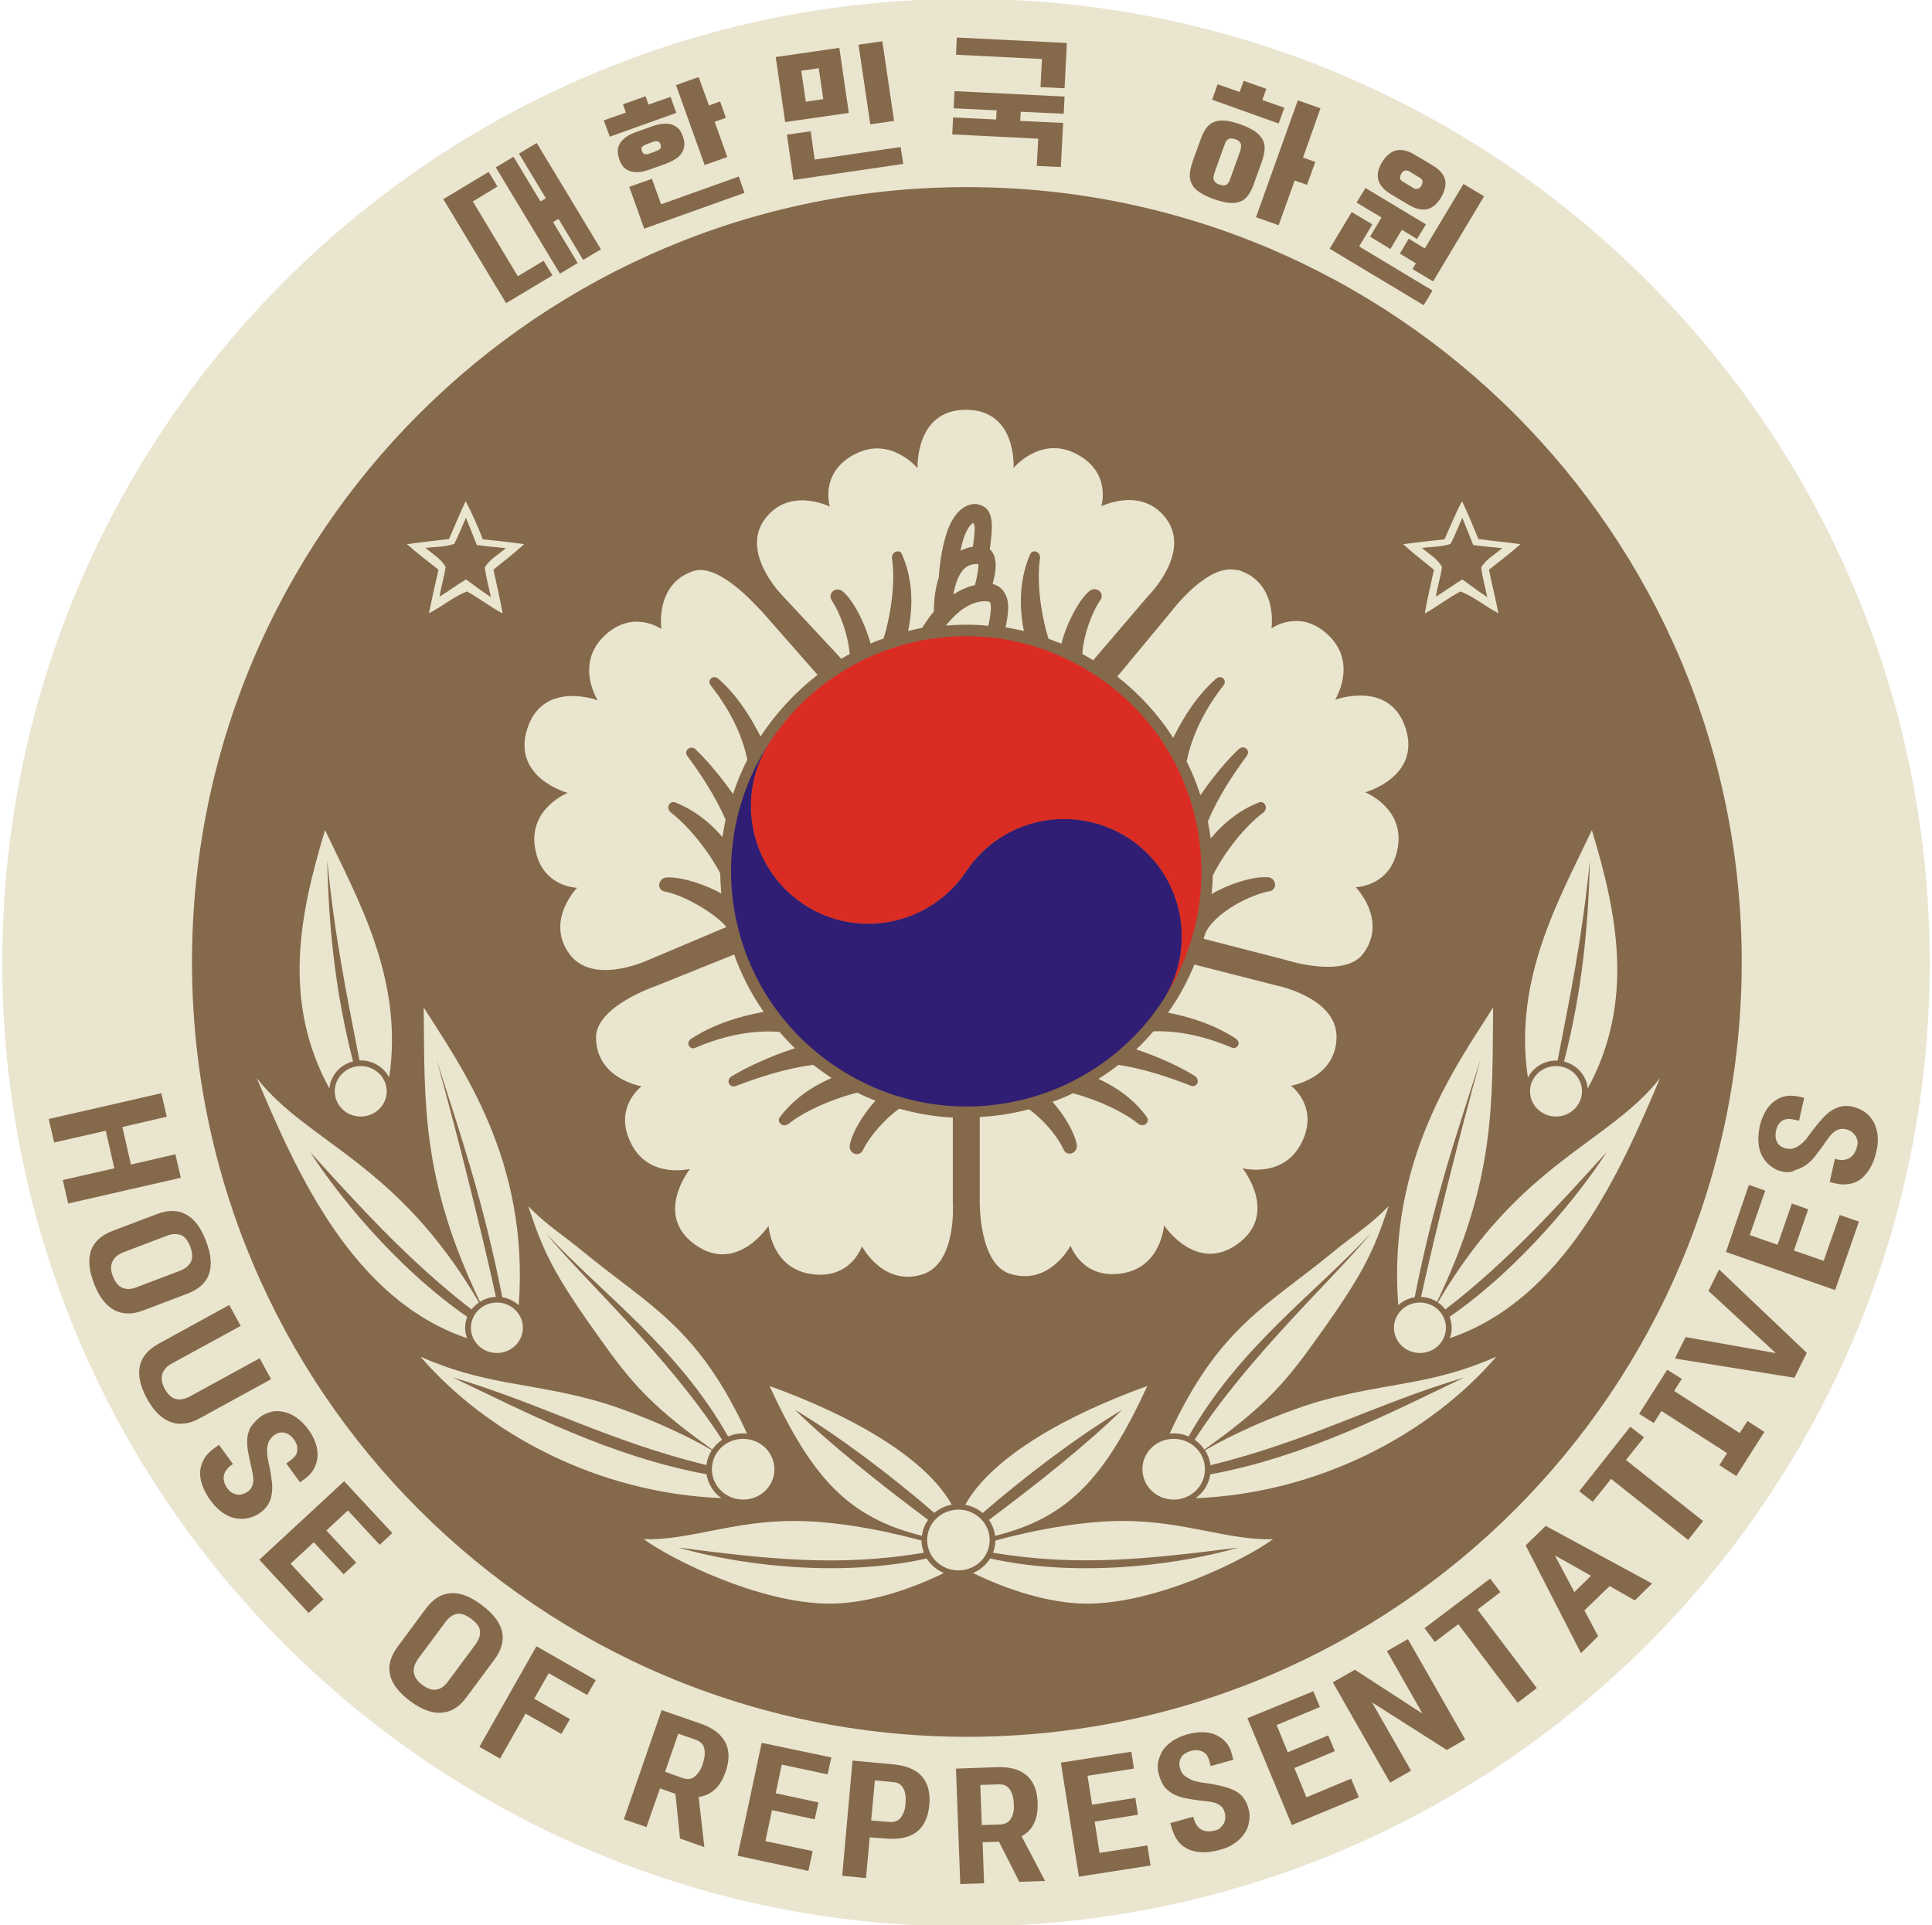 <?xml version="1.0" encoding="utf-8"?>
<!-- Generator: Adobe Illustrator 27.0.0, SVG Export Plug-In . SVG Version: 6.00 Build 0)  -->
<svg version="1.1" id="레이어_1" xmlns="http://www.w3.org/2000/svg" xmlns:xlink="http://www.w3.org/1999/xlink" x="0px"
	 y="0px" viewBox="0 0 674.2 671.9" style="enable-background:new 0 0 674.2 671.9;" xml:space="preserve">
<style type="text/css">
	.st0{fill:#EAE5CF;}
	.st1{fill:#85694B;}
	.st2{fill:#DB2C24;}
	.st3{fill:#301D74;}
	.st4{stroke:#EA7ECF;stroke-width:4.548979e-02;stroke-miterlimit:2.18;}
</style>
<g>
	<path class="st0" d="M673.4,336c0,185.8-150.6,336.3-336.3,336.3l0,0C151.3,672.3,0.8,521.7,0.8,336C0.8,150.2,151.3-0.4,337.1-0.4
		S673.4,150.2,673.4,336"/>
</g>
<g>
	<g>
		<g>
			<path class="st1" d="M154.7,69.5l15.8-9.5l3.1,5.1l-8.6,5.2l15.7,26.1l9-5.4l3.1,5.1l-16.2,9.7L154.7,69.5z M173,58.4l6.2-3.7
				l9.4,15.6l1.9-1.1l-9.4-15.6l6.2-3.7L209.7,87l-6.2,3.7l-8.6-14.3l-1.9,1.1l8.6,14.3l-6.2,3.7L173,58.4z"/>
			<path class="st1" d="M210.7,42l7.7-2.7l-1-2.9l7.9-2.8l1,2.9l7.7-2.7l2,5.6l-23.2,8.3L210.7,42z M238.3,47.6
				c0.4,1.2,0.6,2.2,0.5,3.2c-0.1,1-0.4,1.8-0.9,2.6s-1.2,1.5-2.2,2.1c-0.9,0.6-2,1.1-3.2,1.6l-5.9,2.1c-2.5,0.9-4.6,1.1-6.5,0.6
				c-1.9-0.5-3.2-1.9-4-4.2c-0.8-2.3-0.7-4.2,0.4-5.8c1.1-1.6,2.9-2.8,5.4-3.7l5.9-2.1c1.2-0.4,2.4-0.7,3.5-0.8c1.1-0.1,2.1,0,3,0.2
				c0.9,0.3,1.7,0.8,2.4,1.4C237.4,45.5,237.9,46.5,238.3,47.6z M259.8,67.3l-35,12.5l-5.2-14.6l7.9-2.8l3.2,8.9l27.1-9.7
				L259.8,67.3z M230.5,50.4c-0.2-0.6-0.6-1-1.1-1.1c-0.5-0.1-1.1,0-1.8,0.3l-1.9,0.7c-0.7,0.3-1.3,0.6-1.6,0.9
				c-0.3,0.4-0.3,0.9-0.1,1.5c0.2,0.7,0.6,1,1.1,1.1c0.5,0.1,1.1,0,1.8-0.3l1.9-0.7c0.7-0.3,1.3-0.6,1.6-0.9
				C230.6,51.6,230.7,51.1,230.5,50.4z M235.9,29.7l7.9-2.8l3.6,9.9l3.9-1.4l2,5.7l-3.9,1.4l4.4,12.3l-7.9,2.8L235.9,29.7z"/>
			<path class="st1" d="M270.7,19.9l22.2-3.2l3.3,22.7L274,42.6L270.7,19.9z M315.2,57.2l-38.3,5.6L274.6,47l8.3-1.2l1.4,9.9l30-4.4
				L315.2,57.2z M281.2,35.5l6.1-0.9l-1.6-10.8l-6.1,0.9L281.2,35.5z M299.6,15.6l8.3-1.2l4.1,27.8l-8.3,1.2L299.6,15.6z"/>
			<path class="st1" d="M332.6,41l15,0.7l0.2-3.2l-15-0.7l0.3-6l38.4,1.9l-0.3,6l-15-0.7l-0.2,3.2l15,0.7l-0.8,15.4l-8.4-0.4
				l0.5-9.5l-30-1.5L332.6,41z M333.9,13.1l38.4,1.9l-0.8,15.8l-8.4-0.4l0.5-9.8l-30-1.5L333.9,13.1z"/>
			<path class="st1" d="M419,48.6c0.5-1.5,1.2-2.8,1.9-3.8c0.7-1,1.6-1.8,2.7-2.2c1.1-0.5,2.4-0.6,3.9-0.5c1.5,0.1,3.3,0.6,5.4,1.3
				c2.1,0.8,3.8,1.6,5,2.4c1.2,0.9,2.1,1.8,2.7,2.9c0.6,1,0.8,2.2,0.7,3.4c-0.1,1.3-0.4,2.6-0.9,4.2l-2.9,8
				c-0.5,1.5-1.2,2.8-1.9,3.8c-0.7,1-1.6,1.8-2.7,2.2c-1.1,0.5-2.4,0.6-3.9,0.5c-1.5-0.1-3.3-0.6-5.4-1.3c-2.1-0.8-3.8-1.6-5-2.4
				c-1.3-0.9-2.2-1.8-2.7-2.9c-0.5-1-0.8-2.2-0.7-3.4c0.1-1.3,0.4-2.6,0.9-4.2L419,48.6z M424.9,29.4l7.7,2.7l1.4-3.9l7.9,2.8
				l-1.4,3.9l7.7,2.7l-2,5.5l-23.2-8.3L424.9,29.4z M424.1,59.5c-0.2,0.6-0.4,1.1-0.5,1.6c-0.1,0.5-0.2,1-0.1,1.4
				c0.1,0.4,0.3,0.8,0.6,1.1s0.8,0.6,1.4,0.8c0.7,0.2,1.2,0.3,1.6,0.3c0.4,0,0.8-0.2,1.1-0.4c0.3-0.3,0.6-0.6,0.8-1.1
				c0.2-0.5,0.4-1,0.6-1.6l2.9-8.1c0.2-0.6,0.4-1.1,0.5-1.6c0.1-0.5,0.1-1,0.1-1.4c-0.1-0.4-0.3-0.8-0.6-1.1
				c-0.3-0.3-0.8-0.6-1.4-0.8c-0.7-0.2-1.2-0.3-1.6-0.3c-0.4,0-0.8,0.2-1.1,0.4c-0.3,0.3-0.6,0.6-0.8,1.1c-0.2,0.5-0.4,1-0.6,1.6
				L424.1,59.5z M452.9,35l7.9,2.8L454.7,55l4.3,1.5l-2.9,8l-4.3-1.5l-5.6,15.6l-7.9-2.8L452.9,35z"/>
			<path class="st1" d="M496.8,106.5L464,86.8l7.7-12.8l7.2,4.3l-4.6,7.7l25.6,15.4L496.8,106.5z M476.5,65.6l21.1,12.7l-3.1,5.1
				l-5.3-3.2l-4,6.7l-7.1-4.3l4-6.7l-8.7-5.2L476.5,65.6z M502.9,68.9c-1.4,2.3-3,3.7-4.9,4.1c-1.9,0.4-4-0.1-6.4-1.5l-6.2-3.7
				c-4.8-2.9-5.9-6.6-3.1-11.2c2.8-4.6,6.6-5.5,11.4-2.6l6.2,3.7c2.4,1.4,3.9,3.1,4.4,5C504.7,64.5,504.2,66.6,502.9,68.9z
				 M491.6,83.3l5.6,3.4l13.5-22.5l7.2,4.3l-17.8,29.7l-7.2-4.3l1.2-2l-5.6-3.4L491.6,83.3z M496,64.8c0.4-0.7,0.5-1.2,0.4-1.7
				c-0.2-0.5-0.5-0.9-1-1.1l-3.6-2.2c-0.5-0.3-1-0.4-1.5-0.3c-0.5,0.1-0.9,0.5-1.3,1.1c-0.4,0.7-0.5,1.2-0.4,1.7s0.5,0.8,1,1.1
				l3.6,2.2c0.5,0.3,1,0.4,1.4,0.3C495.2,65.8,495.6,65.5,496,64.8z"/>
		</g>
	</g>
</g>
<g>
	<path class="st1" d="M607.8,335.7c0,149.3-121,270.4-270.4,270.4l0,0C188.1,606,67,485,67,335.7S188,65.3,337.4,65.3
		C486.7,65.3,607.8,186.3,607.8,335.7"/>
</g>
<g>
	<path class="st2" d="M336.7,222c-26.3,0.2-52.1,13-67.8,36.6l0,0c-12.6,18.9-7.4,44.3,11.4,56.9s44.3,7.4,56.9-11.4
		c12.6-18.9,38-23.9,56.9-11.4c18.9,12.6,23.9,38,11.4,56.9c25.1-37.7,14.9-88.6-22.7-113.6C368.4,226.4,352.5,221.9,336.7,222
		L336.7,222z"/>
	<path class="st3" d="M268.9,258.6c-12.6,18.9-7.4,44.3,11.4,56.9s44.3,7.4,56.9-11.4c12.6-18.9,38-23.9,56.9-11.4
		c18.9,12.6,23.9,38,11.4,56.9c-25.1,37.7-76,47.9-113.7,22.7C253.9,347.1,243.8,296.3,268.9,258.6"/>
	<path class="st0" d="M337.1,143c-17.9,0-16.9,20.4-16.9,20.4s-9.4-11.4-21.9-4.9c-12.5,6.5-8.7,18.3-8.7,18.3s-14.3-7.2-22.8,4.5
		c-8.5,11.7,6.2,26.5,6.2,26.5l20.6,22.1c1-0.6,1.9-1.2,2.9-1.6c-0.5-6.6-3.2-14-6-18.4c-1.6-2-0.1-4.2,1.8-4.2
		c0.7,0,1.4,0.3,1.9,0.8c3.6,3,7.7,11,9.6,18.1c1.5-0.7,3-1.3,4.5-1.7c2.9-9.2,4.1-20.5,3-27.8c-0.3-1.7,0.9-2.7,2-2.7
		c0.7,0,1.3,0.4,1.5,1.2c3.3,7.4,4.2,16.6,2.1,26.6c1.6-0.4,3.3-0.8,4.9-1.1c1.3-2,2.6-4,4.1-5.7c0-1.9,0.1-6,1.2-10.2
		c0.2-0.6,0.3-1.2,0.5-1.7c0.1-1.4,0.4-6,1.5-10.9c0.7-2.9,1.5-6,3-8.7c1.5-2.7,3.6-5.2,6.9-5.9c0.3-0.1,0.7-0.1,1-0.1
		c0.2,0,0.4,0,0.6,0c1.6,0.2,3.3,1,4.1,2.1c1.1,1.6,1.3,3.3,1.4,4.9c0.1,2.7-0.3,5.8-0.7,8.8c1.2,1,1.7,2.4,1.9,3.8
		c0.4,2.3,0,4.9-0.9,8.3c0.8,0.2,1.5,0.5,2.1,0.9c1.5,1,2.5,2.6,3,4.4c0.6,2.6,0.3,5.7-0.6,9.8c2.1,0.4,4.3,0.8,6.4,1.3
		c-2-10-1.1-19.1,2.1-26.6c0.3-0.8,0.9-1.2,1.5-1.2c1.2,0,2.3,1,2,2.7c-1.1,7.2,0.1,18.6,3,27.8c1.5,0.6,3,1.2,4.5,1.7
		c1.8-7.1,6.1-15.2,9.6-18.2c0.6-0.6,1.3-0.8,1.9-0.8c1.9,0,3.6,2.1,1.8,4.2c-2.8,4.4-5.6,11.8-6,18.4c1.3,0.7,2.5,1.5,3.8,2.2
		l19.4-22.7c0,0,14.7-14.7,6.2-26.5c-8.5-11.7-22.8-4.5-22.8-4.5s3.8-11.8-8.7-18.3c-12.5-6.5-21.9,4.9-21.9,4.9S355,143,337.1,143
		 M339.7,182.4c-0.7,0.4-1.5,1.2-2.2,2.6c-1,1.8-1.8,4.4-2.3,7.1v0.1c1.4-0.7,2.8-1.2,4.3-1.4c0.4-2.8,0.7-5.4,0.6-7.3
		C339.8,183.1,339.8,182.7,339.7,182.4 M341.1,196.8c-2.4,0-3.9,0.8-5.1,2.2c-1.3,1.5-2.2,3.7-2.8,6c-0.2,0.9-0.4,1.7-0.5,2.5
		c2.2-1.5,4.7-2.7,7.5-3.3c1.1-4,1.3-6.6,1.2-7.3l0,0C341.2,196.8,341.2,196.8,341.1,196.8L341.1,196.8z M429.2,198.7
		c-9.6,0.2-20.3,14.5-20.3,14.5l-19,22.9c7.6,6,14.3,13.2,19.5,21.4c3.8-7.6,8.4-14.8,14.9-20.6c0.5-0.4,1-0.6,1.4-0.6
		c1.4,0,2.2,1.5,1.4,2.7c-5.9,7.5-10.9,16.5-13,26.7c1.9,3.8,3.5,7.7,4.8,11.8c4.8-7,9.7-12.6,13.2-15.9c0.5-0.5,1.1-0.8,1.6-0.8
		c1.4,0,2.5,1.5,1.3,3.1c-4.7,6.4-10,14.3-13.5,22.8c0.4,1.9,0.7,3.9,1,5.9c4.9-5.9,10.7-10.2,16.7-12.5c0.3-0.2,0.6-0.2,0.9-0.2
		c1.5,0.1,2.5,2.4,0.6,3.8c-5.9,4.4-13.2,13.2-17.5,21.9c0,2.1-0.2,4.3-0.4,6.4c5.8-3.4,13.4-5.8,18.2-5.9c0.4,0,0.8,0,1.2,0
		c3.3,0.1,3.9,4.7,0.4,5c-6.3,1.3-16,6.2-20.5,12.1c-1.3,1.7-1.6,2.9-2.1,4.4l28.7,7.4c0,0,20.6,6.7,27.1-2.3
		c8.5-11.7-2.7-23.1-2.7-23.1s12.4-0.1,14.7-13.9c2.3-13.8-11.4-19.2-11.4-19.2s19.6-5.4,14.1-22.4c-5.5-17-24.6-9.9-24.6-9.9
		s7.9-12.5-2.1-22.3c-10-9.9-20.1-2.6-20.1-2.6s2.4-15.9-11.4-20.3C431.2,198.9,430.2,198.7,429.2,198.7 M244.5,198.9
		c-0.8,0-1.5,0.1-2.3,0.3c-13.8,4.4-11.4,20.3-11.4,20.3s-10.1-7.2-20.1,2.6c-10.1,9.9-2.1,22.3-2.1,22.3s-19.1-7.2-24.6,9.9
		s14.1,22.4,14.1,22.4s-13.7,5.4-11.4,19.2c2.3,13.8,14.7,13.9,14.7,13.9s-11.2,11.4-2.7,23.1c8.1,11.1,27.1,2.3,27.1,2.3l27.7-11.7
		c-3.8-4.6-14.2-10.8-21.1-12.3c-3.5-0.3-2.9-4.9,0.4-5c0.4,0,0.8,0,1.2,0c4.5,0.1,12,2.4,17.7,5.6c-0.2-2.3-0.3-4.7-0.4-7.1
		c-4.4-8.3-11.4-16.7-17-21c-1.9-1.5-1-3.7,0.6-3.8c0.3,0,0.6,0,0.9,0.2c5.9,2.3,11.5,6.4,16.3,12c0.3-2,0.7-4.1,1.1-6.1
		c-3.6-8.2-8.7-15.9-13.2-22c-1.3-1.5-0.1-3.1,1.3-3.1c0.6,0,1.2,0.2,1.6,0.8c3.4,3.2,8.1,8.6,12.9,15.4c1.4-4.2,3-8.1,5-12
		c-2.1-10-7.1-18.7-12.9-26.1c-0.9-1.2,0.1-2.7,1.4-2.7c0.5,0,1,0.2,1.4,0.6c6.4,5.6,10.9,12.7,14.7,20.1
		c5.4-8.2,12.2-15.5,19.9-21.5l-19.6-22.3C265.4,213.2,253.8,199.1,244.5,198.9 M343.8,209.8c-4.9,0-9.4,3.4-12.6,7.2
		c-0.4,0.4-0.8,0.9-1.1,1.3c2.3-0.2,4.7-0.3,7.1-0.3c2.6,0,5.1,0.1,7.7,0.4c0.9-4.1,1-6.6,0.8-7.6c-0.2-0.7-0.2-0.6-0.3-0.7
		C345.2,210,344.7,209.8,343.8,209.8 M256.2,333.1l-27.6,11.1c0,0-20.6,7-20.6,17.8c0,14.5,15.9,17.1,15.9,17.1s-10,7.3-3.7,19.9
		c6.3,12.6,20.6,8.9,20.6,8.9s-12.8,16,1.7,26.4c14.5,10.5,25.7-6.5,25.7-6.5s0.9,14.7,14.8,16.8c13.9,2.1,17.8-9.7,17.8-9.7
		s7.3,14.2,21.2,9.8c12-3.9,10.5-25,10.5-25v-29.7c-6.3-0.3-12.6-1.4-18.7-3.1c-5.3,3.8-10.2,9.6-12.5,14.1
		c-1.2,3.3-5.5,1.5-4.7-1.6c0.7-4,4.4-10.3,8.9-15.3c-2.1-0.9-4.3-1.7-6.3-2.8c-9,2.2-18.6,6.6-23.9,10.8c-2.2,1.8-4.5-0.8-3.1-2.3
		c4.2-5.6,10.3-10.3,18-13.6c-2.2-1.5-4.4-3-6.4-4.6c-9.6,1.2-19.1,4.4-26.8,7.3c-2.6,1.1-3.9-2.2-1.5-3.4
		c4.6-2.8,12.4-6.6,21.9-9.7c-1.9-1.8-3.7-3.8-5.4-5.7c-10.5-0.8-20.6,1.8-29.5,5.6c-1.8,0.7-3.4-1.8-1.3-3.2
		c7.7-5,16.3-7.7,25.3-9.4C262.2,346.9,258.7,340.2,256.2,333.1 M416.8,336.6c-2.4,5.9-5.5,11.6-9.2,16.8c8.3,1.6,16.3,4.3,23.6,9
		c2.1,1.4,0.6,3.9-1.3,3.2c-8.3-3.5-17.6-6-27.4-5.7c-1.9,2.2-3.9,4.4-6,6.3c8.7,2.9,16,6.5,20.3,9.2c2.2,1.2,1.1,4.5-1.5,3.4
		c-7.3-2.9-16.1-5.8-25-7.2c-2.2,1.7-4.5,3.4-7,4.9c7.2,3.3,12.9,7.8,16.8,13.2c1.5,1.6-0.9,4.2-3.1,2.3c-5.1-4.1-14-8.2-22.6-10.5
		c-2.3,1.2-4.6,2.1-7.1,3c4.2,4.8,7.7,10.8,8.4,14.7c0.8,3.2-3.6,4.9-4.7,1.6c-2.1-4.4-6.8-10-11.9-13.7c-5.6,1.5-11.4,2.4-17.2,2.7
		v29.7c0,0-0.3,21.6,10.5,25c13.8,4.4,21.2-9.8,21.2-9.8s4,11.8,17.8,9.7c13.9-2.1,14.8-16.8,14.8-16.8s11.2,17,25.7,6.5
		s1.7-26.4,1.7-26.4s14.3,3.7,20.6-8.9s-3.7-19.9-3.7-19.9s15.9-2.6,15.9-17.1c0-13.6-20.6-17.8-20.6-17.8L416.8,336.6z"/>
</g>
<g transform="translate(-2303.838 -799.572)scale(.438)">
	<path class="st0" d="M5518.9,2486.9c-20,65.9-34.7,135.9,3.4,205.8c1-10.4,8.7-19,18.9-21.5c-14.3-55.6-19.4-107.3-20.6-160.2
		c6.2,62.7,15.2,105,25.7,159.4c0.4,0,0.7,0,1.1,0c9.9,0,18.4,5.6,22.6,13.6C5581.6,2605.3,5544.9,2542,5518.9,2486.9L5518.9,2486.9
		z M6528.2,2486.9c-26,55-62.7,118.3-51,197.2c4.2-8.1,12.7-13.6,22.6-13.6c0.4,0,0.7,0,1.1,0c10.5-54.4,19.4-96.7,25.7-159.4
		c-1.2,52.8-6.3,104.6-20.6,160.2c10.2,2.5,17.9,11.1,18.9,21.5C6562.8,2622.8,6548.1,2552.9,6528.2,2486.9L6528.2,2486.9z
		 M5597.5,2628.2c0.8,74.7-2.4,136.4,44.8,234.5c3.8-2.4,8.1-3.7,12.7-3.9c-9.1-42.4-30.1-127.7-47.3-189.1
		c19.1,59.9,37.1,111.9,52.4,189.4c5,0.8,9.5,3.1,13.1,6.3C5681.8,2749.3,5626.5,2674.4,5597.5,2628.2L5597.5,2628.2z
		 M6449.5,2628.2c-29,46-84.3,121-75.6,237.2c3.6-3.3,8.1-5.5,13.1-6.3c15.3-77.5,33.3-129.5,52.4-189.4
		c-17.1,61.4-38.1,146.7-47.3,189.1c4.5,0.2,8.9,1.5,12.7,3.9C6452,2764.8,6448.7,2703,6449.5,2628.2L6449.5,2628.2z M5547.3,2674.9
		c-11.4,0-20.7,9-20.7,20.1l0,0c0,11.1,9.2,20.1,20.7,20.1l0,0c11.4,0,20.7-9,20.7-20.1S5558.7,2674.9,5547.3,2674.9L5547.3,2674.9
		 M6499.6,2674.9c-11.4,0-20.7,9-20.7,20.1l0,0c0,11.1,9.2,20.1,20.7,20.1l0,0c11.4,0,20.7-9,20.7-20.1l0,0
		C6520.4,2683.9,6511.1,2674.9,6499.6,2674.9L6499.6,2674.9 M5464.5,2684.5c31.7,75.1,76.2,176.2,167.5,207.2
		c-1-2.6-1.5-5.4-1.5-8.2c0-3.1,0.6-6,1.7-8.8c-58.2-40.2-105.4-100.3-125.1-131.2c35.8,39.4,78.5,87,128.5,125.3
		c1.7-2.2,3.7-4,5.9-5.6C5576.2,2751.3,5505.4,2736.6,5464.5,2684.5 M6582.5,2684.5c-40.9,52.1-111.6,66.9-177,178.7
		c2.3,1.5,4.3,3.4,5.9,5.6c50.1-38.3,92.7-85.9,128.5-125.3c-19.7,30.9-67.1,91-125.1,131.2c1.1,2.8,1.7,5.8,1.7,8.8
		c0,2.9-0.5,5.6-1.5,8.2C6506.2,2860.6,6550.8,2759.5,6582.5,2684.5 M5680.7,2786.4c12.7,38.1,20.5,55,62.7,113.2
		c21.5,29.8,38.9,48.9,84,80.8c2.1-3.1,4.8-5.7,7.8-7.8c-42.9-66.6-110.6-128-140.5-164.6l0,0c46,49.3,105.3,91.3,145.3,162
		c3.8-1.6,7.8-2.5,11.9-2.5c1.1,0,2.1,0.1,3.2,0.2c-39.6-85.8-78.2-101.7-131-145.3C5710.2,2810.8,5694.8,2801.2,5680.7,2786.4
		L5680.7,2786.4z M6366.3,2786.4c-14.2,14.9-29.6,24.5-43.5,36c-52.8,43.6-91.3,59.4-131,145.3c5.2-0.6,10.4,0.2,15.1,2.3
		c40-70.7,99.3-112.7,145.3-162c-30,36.7-97.6,98-140.5,164.6c3.1,2.1,5.7,4.8,7.8,7.8c45.1-32,62.5-51.1,84-80.8
		C6345.8,2841.4,6353.6,2824.4,6366.3,2786.4L6366.3,2786.4z M5655.8,2863.3c-11.4,0-20.7,9-20.7,20.1l0,0
		c0,11.1,9.2,20.1,20.7,20.1l0,0c11.4,0,20.7-9,20.7-20.1l0,0C5676.5,2872.3,5667.2,2863.3,5655.8,2863.3L5655.8,2863.3
		 M6391.2,2863.3c-11.4,0-20.7,9-20.7,20.1l0,0c0,11.1,9.2,20.1,20.7,20.1l0,0c11.4,0,20.7-9,20.7-20.1l0,0
		C6411.9,2872.3,6402.7,2863.3,6391.2,2863.3L6391.2,2863.3 M5594.9,2906.4c53.1,61.6,141.3,108.8,239.7,112.7
		c-6.2-4.4-10.6-11.2-11.8-19c-77-14.3-143.8-49.3-202.3-77.2c71,21,123.5,50.6,202.2,69.9c0.5-4.2,2-8.3,4.3-11.9
		c-30-17.5-69.7-33.2-94.3-39.9C5680.5,2926.8,5645.3,2928.9,5594.9,2906.4 M6452.1,2906.4c-50.4,22.5-85.6,20.4-137.8,34.7
		c-24.6,6.7-64.2,22.4-94.3,39.9c2.3,3.6,3.8,7.7,4.3,11.9c78.7-19.2,131.2-48.8,202.2-69.9c-58.5,27.9-125.3,62.9-202.3,77.2
		c-1.2,7.8-5.5,14.5-11.8,19C6310.8,3015.2,6399,2968.1,6452.1,2906.4 M5873,2929.8c33.4,72.2,62,104.7,121.4,119.3
		c0.6-4.6,2.3-8.9,4.9-12.7c-37.6-28.2-76.7-59-106.1-87.7c35.3,21.1,76.4,52.2,111.1,82.2c3.9-3.3,8.6-5.6,13.9-6.6
		C5995.7,2984.6,5933.4,2951.5,5873,2929.8 M6174,2929.8c-60.5,21.7-122.7,54.8-145.1,94.6c5.3,1,10,3.3,13.9,6.6
		c34.7-30,75.8-61.1,111.1-82.2c-29.4,28.7-68.4,59.5-106.1,87.7c2.7,3.8,4.4,8.2,4.9,12.7C6112,3034.5,6140.6,3002,6174,2929.8
		 M5852,2971.9c-13.8,0-24.9,10.8-24.9,24.2l0,0c0,13.4,11.1,24.2,24.9,24.2l0,0c13.8,0,24.9-10.8,24.9-24.2l0,0
		C5876.8,2982.7,5865.7,2971.9,5852,2971.9L5852,2971.9 M6195,2971.9c-13.8,0-24.9,10.8-24.9,24.2l0,0c0,13.4,11.1,24.2,24.9,24.2
		l0,0c13.8,0,24.9-10.8,24.9-24.2l0,0C6220,2982.7,6208.8,2971.9,6195,2971.9L6195,2971.9 M5892.3,3037.3
		c-49.2,0-84.8,15.9-119.5,14.5c21.5,15.9,92.3,51.4,148.2,51.4c30.2,0,64.5-11.4,90.9-24.4c-5.7-2.4-10.5-6.5-13.7-11.6
		c-63.2,14.2-141.3,7.5-198-8.7c70.1,9,127.6,15.7,195.8,4.1c-1.2-3.1-1.9-6.4-2-9.7C5978.2,3048.6,5933.5,3037.3,5892.3,3037.3
		 M6154.7,3037.3c-41.2,0-85.9,11.3-101.7,15.6c-0.1,3.3-0.7,6.6-2,9.7c68.2,11.5,125.6,4.8,195.8-4.1
		c-56.8,16.3-134.8,22.9-198,8.7c-3.2,5.1-8,9.2-13.7,11.6c26.5,13,60.7,24.4,90.9,24.4c55.9,0,126.7-35.5,148.2-51.4
		C6239.5,3053.2,6203.9,3037.3,6154.7,3037.3"/>
	<circle class="st4" cx="6006.4" cy="3061" r="0.1"/>
	<path class="st0" d="M6048.4,3052.5c0,13.4-11.1,24.2-24.9,24.2l0,0c-13.8,0-24.9-10.8-24.9-24.2l0,0c0-13.4,11.1-24.2,24.9-24.2
		l0,0C6037.2,3028.3,6048.4,3039.1,6048.4,3052.5L6048.4,3052.5"/>
	<circle class="st4" cx="6040.6" cy="3061" r="0.1"/>
</g>
<path class="st0" d="M510.2,174.9c-2.3,4.3-4.1,8.8-6.1,13.3c-4.8,0.6-9.6,1-14.4,1.7c3.4,3.2,7.1,6,10.7,8.9
	c-1.1,5.1-2.3,10.1-3.2,15.3c4.3-2.4,8.2-5.5,12.5-7.7c4.8,1.9,8.7,5.3,13.2,7.6c-1-5.1-2.3-10.1-3.3-15.2c3.7-2.9,7.5-5.8,11-8.9
	c-4.9-0.7-9.8-1.1-14.7-1.8C514.1,183.7,512.3,179.3,510.2,174.9L510.2,174.9z"/>
<path class="st0" d="M162.5,174.9c-2.1,4.4-3.9,8.8-5.8,13.2c-4.9,0.6-9.8,1.1-14.7,1.8c3.5,3.1,7.3,6,11,8.9
	c-1.1,5.1-2.3,10.1-3.3,15.2c4.5-2.3,8.5-5.7,13.2-7.6c4.3,2.3,8.2,5.4,12.5,7.7c-0.9-5.1-2.1-10.2-3.2-15.3
	c3.6-2.9,7.3-5.8,10.7-8.9c-4.8-0.7-9.6-1.2-14.4-1.7C166.7,183.7,164.8,179.2,162.5,174.9L162.5,174.9z"/>
<path class="st1" d="M162.6,180.7c-1.4,3-2.5,6.1-4.1,9.1c-3.2,1.1-6.7,1-10,1.4c2.4,2.1,5.5,3.8,7,6.7c-0.5,3.5-1.6,6.8-2.1,10.3
	c3.1-1.9,6.1-4.1,9.2-6c2.9,2.1,5.7,4.2,8.7,6.2c-0.7-3.5-1.7-6.8-2.1-10.4c1.7-2.9,4.8-4.5,7.3-6.7c-3.3-0.4-6.8-0.6-10.1-1.1
	C165.1,187,163.9,183.8,162.6,180.7L162.6,180.7z"/>
<path class="st1" d="M510.3,180.7c-1.4,3-2.5,6.1-4.1,9.1c-3.2,1.1-6.7,1-10,1.4c2.4,2.1,5.5,3.8,7,6.7c-0.5,3.5-1.6,6.8-2.1,10.3
	c3.1-1.9,6.1-4.1,9.2-6c2.9,2.1,5.7,4.2,8.7,6.2c-0.7-3.5-1.7-6.8-2.1-10.4c1.7-2.9,4.8-4.5,7.3-6.7c-3.3-0.4-6.8-0.6-10.1-1.1
	C512.8,187,511.6,183.8,510.3,180.7L510.3,180.7z"/>
<g>
	<g>
		<g>
			<path class="st1" d="M63.1,411l-39.3,9l-1.9-8.2l18-4.1l-3-13.1l-18,4.1l-1.9-8.2l39.3-9l1.9,8.2l-15.5,3.6l3,13.1l15.5-3.6
				L63.1,411z"/>
			<path class="st1" d="M32.8,447.9c-1.8-4.7-2.1-8.5-1-11.6c1.1-3.1,3.7-5.3,7.6-6.8l15.3-5.8c3.9-1.5,7.3-1.5,10.2,0.1
				c2.9,1.5,5.2,4.6,7,9.3c1.8,4.7,2.1,8.5,1,11.6c-1.1,3.1-3.7,5.3-7.6,6.8L50,457.3c-3.9,1.5-7.3,1.4-10.3-0.2
				C36.8,455.4,34.5,452.4,32.8,447.9z M39.4,445.4c0.8,2.1,1.9,3.4,3.3,4c1.4,0.6,3.1,0.6,5-0.2l15-5.7c1.9-0.7,3.2-1.8,3.9-3.1
				c0.7-1.3,0.6-3.1-0.2-5.3c-0.8-2.2-2-3.6-3.3-4.1c-1.4-0.5-3.1-0.5-5,0.3l-15,5.7c-1.9,0.7-3.2,1.8-3.9,3.3
				C38.6,441.7,38.6,443.4,39.4,445.4z"/>
			<path class="st1" d="M84,462.7l-24,13.1c-1.8,1-2.9,2.2-3.4,3.8c-0.4,1.5-0.1,3.2,0.9,5.1c1.1,1.9,2.3,3.1,3.8,3.5
				c1.5,0.4,3.1,0.1,5-0.9L90.6,474l4,7.3l-25,13.7c-3.7,2-7.1,2.4-10.2,1.2c-3.1-1.2-5.8-3.9-8.1-8.1c-2.4-4.4-3.2-8.2-2.5-11.4
				c0.7-3.2,2.9-5.8,6.6-7.8L80,455.4L84,462.7z"/>
			<path class="st1" d="M90.9,494.4c1.1-0.8,2.3-1.3,3.7-1.7s2.8-0.3,4.3,0s3,0.9,4.4,1.9c1.5,1,2.9,2.4,4.2,4.1
				c1.2,1.6,2.1,3.3,2.6,4.9c0.6,1.6,0.8,3.2,0.7,4.7c-0.1,1.5-0.5,2.9-1.2,4.2c-0.7,1.3-1.7,2.4-3,3.4l-1.9,1.4l-4.8-6.6l1.9-1.4
				c0.4-0.3,0.8-0.7,1.2-1.2c0.4-0.5,0.6-1,0.7-1.6c0.1-0.6,0.1-1.2,0-1.9c-0.2-0.7-0.5-1.4-1-2.1c-1-1.4-2.2-2.3-3.4-2.5
				c-1.2-0.3-2.5,0-3.7,0.9c-0.9,0.7-1.5,1.5-1.9,2.4c-0.3,0.9-0.5,1.9-0.5,2.9c0,1,0.1,2,0.3,3.1c0.2,1,0.4,2,0.6,2.8
				c0.4,1.9,0.6,3.7,0.8,5.2c0.2,1.6,0.1,3-0.1,4.3c-0.2,1.3-0.6,2.4-1.3,3.5c-0.6,1-1.5,2-2.7,2.8c-1.3,1-2.8,1.6-4.3,1.9
				c-1.5,0.3-3,0.3-4.5,0c-1.5-0.3-3-1-4.4-2c-1.4-1-2.8-2.3-4-4c-1.5-2-2.5-4-3.1-5.8c-0.6-1.8-0.8-3.5-0.6-5s0.7-2.9,1.5-4.2
				c0.8-1.2,1.9-2.3,3.2-3.3l1.8-1.3l4.9,6.7l-0.6,0.4c-1.5,1.1-2.4,2.4-2.6,3.8c-0.2,1.4,0.2,2.9,1.4,4.5c0.5,0.6,1,1.1,1.6,1.4
				c0.6,0.3,1.2,0.5,1.8,0.6c0.6,0.1,1.2,0,1.8-0.2c0.6-0.2,1.2-0.5,1.7-0.8c0.7-0.5,1.2-1.1,1.5-1.8c0.3-0.7,0.5-1.4,0.5-2.2
				c0-0.8-0.1-1.7-0.3-2.7c-0.2-1-0.4-2-0.7-3.2c-0.3-1.5-0.6-2.9-0.9-4.4c-0.2-1.5-0.3-2.9-0.2-4.3c0.1-1.4,0.5-2.7,1.2-4
				C88.4,496.7,89.5,495.5,90.9,494.4z"/>
			<path class="st1" d="M136.9,535l-4.4,4.1l-11.1-12l-7.5,7l10.4,11.2l-4.4,4.1l-10.4-11.2l-8.1,7.5l11.5,12.4l-5.2,4.8l-17.2-18.6
				l29.6-27.4L136.9,535z"/>
			<path class="st1" d="M143.2,593.7c-4-3-6.4-6.1-7.1-9.3s0.2-6.5,2.7-9.8l9.8-13.2c2.5-3.4,5.4-5.2,8.6-5.4
				c3.3-0.3,6.9,1.1,10.9,4.1c4,3,6.4,6.1,7.1,9.3c0.7,3.2-0.2,6.5-2.7,9.8l-9.8,13.2c-2.5,3.4-5.4,5.1-8.8,5.3
				C150.6,597.9,147,596.5,143.2,593.7z M147.4,588c1.8,1.3,3.4,1.9,4.9,1.6c1.5-0.2,2.9-1.2,4.1-2.9l9.5-12.8
				c1.2-1.7,1.8-3.2,1.6-4.7c-0.1-1.5-1.2-2.9-3.1-4.3c-1.9-1.4-3.6-2-5-1.7c-1.5,0.3-2.8,1.3-4,2.9l-9.5,12.8
				c-1.2,1.7-1.7,3.3-1.5,4.8C144.7,585.3,145.7,586.8,147.4,588z"/>
			<path class="st1" d="M167.3,609.6l19.9-35.1l20.7,11.8l-3,5.2l-13.4-7.6l-5.1,8.9l12.5,7.1l-3,5.2l-12.5-7.1l-8.9,15.7
				L167.3,609.6z"/>
			<path class="st1" d="M235.7,626l-5.4-1.9l-4.7,13.5l-7.9-2.7l13.2-38.1l13.3,4.6c4.4,1.5,7.4,3.7,8.9,6.6
				c1.5,2.8,1.5,6.3,0.1,10.3c-1.8,5.3-5,8.2-9.4,8.8l2,17.5l-8.5-3L235.7,626z M238.2,620.5c1.7,0.6,3.2,0.4,4.3-0.6
				c1.2-1,2.1-2.4,2.7-4.2c0.7-2.1,0.9-3.8,0.6-5.4c-0.3-1.5-1.3-2.6-3.1-3.2l-6-2.1l-4.6,13.3L238.2,620.5z"/>
			<path class="st1" d="M290.1,613.3l-1.3,5.9l-16-3.4l-2.1,10l14.9,3.2l-1.3,5.9l-14.9-3.2l-2.3,10.8l16.5,3.5l-1.5,6.9l-24.7-5.3
				l8.4-39.4L290.1,613.3z"/>
			<path class="st1" d="M303.5,641.2l-1.3,14.2l-8.3-0.8l3.6-40.2l14,1.3c4.7,0.4,8.1,1.8,10.2,4.2c2.1,2.4,3,5.7,2.6,10
				c-0.4,4.2-1.8,7.3-4.3,9.3c-2.5,2-6.1,2.8-10.8,2.4L303.5,641.2z M310.3,635.8c1.8,0.2,3.2-0.4,4.1-1.6c0.9-1.2,1.5-2.8,1.6-4.7
				c0.2-2.2,0-3.9-0.7-5.3s-1.9-2.2-3.7-2.3l-6.3-0.6l-1.3,14L310.3,635.8z"/>
			<path class="st1" d="M348.6,642.7l-5.7,0.2l0.5,14.3l-8.3,0.3l-1.5-40.3l14.1-0.5c4.7-0.2,8.2,0.8,10.6,2.9
				c2.4,2.1,3.7,5.3,3.8,9.6c0.2,5.6-1.7,9.5-5.6,11.6l8.2,15.6l-9,0.3L348.6,642.7z M349,636.7c1.8-0.1,3.1-0.8,3.8-2.1
				c0.8-1.3,1.1-3,1-4.9c-0.1-2.2-0.5-3.9-1.4-5.2c-0.8-1.3-2.2-1.9-4-1.8l-6.3,0.2l0.5,14L349,636.7z"/>
			<path class="st1" d="M394.8,611.3l0.9,5.9l-16.2,2.5l1.6,10.1l15.1-2.4l0.9,5.9l-15.1,2.4l1.7,10.9l16.7-2.6l1.1,7l-25,3.9
				l-6.3-39.8L394.8,611.3z"/>
			<path class="st1" d="M404.4,619.3c-0.4-1.3-0.5-2.6-0.3-4s0.7-2.7,1.4-4s1.9-2.5,3.3-3.5c1.4-1,3.2-1.9,5.3-2.5
				c2-0.6,3.8-0.8,5.5-0.8c1.7,0,3.3,0.3,4.6,0.9c1.4,0.6,2.5,1.4,3.5,2.5c1,1.1,1.7,2.4,2.1,4l0.6,2.2l-7.9,2.2l-0.6-2.2
				c-0.2-0.5-0.4-1-0.7-1.5c-0.3-0.5-0.8-0.9-1.3-1.2c-0.5-0.3-1.1-0.5-1.8-0.6c-0.7-0.1-1.5,0-2.4,0.2c-1.7,0.5-2.9,1.2-3.5,2.3
				c-0.7,1.1-0.8,2.3-0.4,3.8c0.3,1.1,0.8,2,1.6,2.6c0.8,0.6,1.6,1.1,2.6,1.5c1,0.4,2,0.6,3,0.8c1.1,0.2,2,0.3,2.9,0.4
				c1.9,0.3,3.7,0.7,5.2,1.1c1.5,0.4,2.9,0.9,4,1.5c1.1,0.6,2.1,1.4,2.8,2.4c0.8,1,1.3,2.1,1.7,3.5c0.5,1.6,0.6,3.1,0.3,4.7
				c-0.2,1.5-0.7,2.9-1.6,4.2c-0.8,1.3-2,2.4-3.4,3.4s-3.1,1.8-5.1,2.3c-2.4,0.7-4.6,1-6.5,0.9c-1.9-0.1-3.5-0.5-4.9-1.2
				c-1.4-0.7-2.5-1.6-3.4-2.8c-0.9-1.2-1.5-2.6-2-4.1l-0.6-2.1l8-2.2l0.2,0.7c0.5,1.8,1.4,3.1,2.7,3.8c1.3,0.7,2.8,0.8,4.7,0.3
				c0.8-0.2,1.4-0.5,1.9-1s0.9-1,1.2-1.5c0.3-0.6,0.4-1.2,0.5-1.8c0-0.6,0-1.3-0.2-1.9c-0.2-0.9-0.6-1.6-1.1-2.1
				c-0.5-0.5-1.2-0.9-1.9-1.2c-0.8-0.3-1.6-0.5-2.6-0.6c-1-0.1-2.1-0.3-3.3-0.4c-1.5-0.2-3-0.4-4.5-0.7c-1.5-0.3-2.9-0.7-4.1-1.3
				c-1.3-0.6-2.4-1.5-3.4-2.5C405.6,622.5,404.9,621.1,404.4,619.3z"/>
			<path class="st1" d="M458.3,590.2l2.3,5.5l-15.1,6.3l3.9,9.5l14.1-5.9l2.3,5.5l-14.1,5.9l4.2,10.2l15.6-6.5l2.7,6.5l-23.4,9.7
				l-15.5-37.3L458.3,590.2z"/>
			<path class="st1" d="M504.9,610.7l-26.1-16.6l13.6,23.8l-7.3,4.2l-20-35l7.7-4.4l23.6,15.3L484,576.2l7.3-4.2l20,35L504.9,610.7z
				"/>
			<path class="st1" d="M523.6,555.6l-8,6.1l20.7,27.4l-6.7,5.1l-20.7-27.4l-8.2,6.2l-3.6-4.8l22.9-17.3L523.6,555.6z"/>
			<path class="st1" d="M551.7,576.9l-19.3-37.6l7-6.8l37.1,20.1l-6,5.9l-8.8-5l-8.8,8.5l4.8,9L551.7,576.9z M549.4,555.6l5.8-5.7
				l-12.6-7.1L549.4,555.6z"/>
			<path class="st1" d="M573.7,501.6l-6.3,7.9l26.9,21.3l-5.2,6.6l-26.9-21.3l-6.4,8l-4.7-3.7l17.8-22.5L573.7,501.6z"/>
			<path class="st1" d="M586.9,481.2l-2.7,4.2l22.9,14.7l2.7-4.2l5.9,3.8l-9.8,15.4l-5.9-3.8l2.7-4.2l-22.9-14.7l-2.7,4.2l-5.1-3.2
				l9.8-15.4L586.9,481.2z"/>
			<path class="st1" d="M596.2,450.5l3.7-7.5l30.6,29.1l-4.3,8.7l-41.7-6.7l3.7-7.5l31.5,5.6L596.2,450.5z"/>
			<path class="st1" d="M610.3,413.5l5.7,2l-5.4,15.5l9.7,3.4l5-14.4l5.7,2l-5,14.4l10.4,3.6l5.6-16l6.7,2.3l-8.3,23.9l-38.1-13.3
				L610.3,413.5z"/>
			<path class="st1" d="M621.8,408.8c-1.3-0.3-2.5-0.8-3.7-1.7c-1.1-0.8-2.1-1.9-2.9-3.2c-0.8-1.3-1.3-2.8-1.5-4.6s-0.1-3.7,0.3-5.9
				c0.4-2,1.1-3.7,1.9-5.2c0.8-1.5,1.8-2.7,3-3.7c1.2-0.9,2.5-1.6,3.9-1.9c1.4-0.3,2.9-0.3,4.5,0l2.3,0.5l-1.8,8l-2.3-0.5
				c-0.5-0.1-1.1-0.1-1.7-0.1c-0.6,0.1-1.2,0.2-1.7,0.5c-0.5,0.3-1,0.7-1.4,1.3c-0.4,0.6-0.7,1.3-0.9,2.2c-0.4,1.7-0.2,3.1,0.4,4.2
				c0.6,1.1,1.7,1.8,3.1,2.1c1.1,0.2,2.1,0.2,3-0.2c0.9-0.4,1.8-0.9,2.5-1.6c0.8-0.7,1.5-1.4,2.1-2.3c0.6-0.9,1.2-1.6,1.7-2.3
				c1.2-1.6,2.3-2.9,3.4-4.1c1.1-1.2,2.1-2.1,3.2-2.8c1.1-0.7,2.2-1.1,3.4-1.4c1.2-0.2,2.5-0.2,3.9,0.1c1.6,0.4,3,1,4.3,1.9
				c1.2,0.9,2.2,2,3,3.4c0.7,1.3,1.2,2.9,1.4,4.6s0.1,3.6-0.4,5.6c-0.5,2.5-1.3,4.5-2.3,6.1c-1,1.6-2.1,2.9-3.3,3.8
				c-1.3,0.9-2.6,1.4-4.1,1.6c-1.5,0.2-3,0.2-4.5-0.2l-2.1-0.5l1.8-8.1l0.7,0.2c1.9,0.4,3.4,0.2,4.6-0.6c1.2-0.8,2-2.1,2.5-4.1
				c0.2-0.8,0.2-1.5,0-2.1c-0.2-0.7-0.4-1.2-0.8-1.7c-0.4-0.5-0.8-0.9-1.4-1.3c-0.5-0.3-1.1-0.6-1.7-0.7c-0.9-0.2-1.7-0.2-2.4,0
				c-0.7,0.2-1.4,0.6-2,1.1c-0.6,0.5-1.2,1.2-1.8,2c-0.6,0.8-1.2,1.7-1.9,2.7c-0.9,1.2-1.8,2.4-2.7,3.6c-0.9,1.2-2,2.2-3.1,3
				c-1.1,0.8-2.4,1.4-3.8,1.8C625.2,409.2,623.6,409.2,621.8,408.8z"/>
		</g>
	</g>
</g>
</svg>
